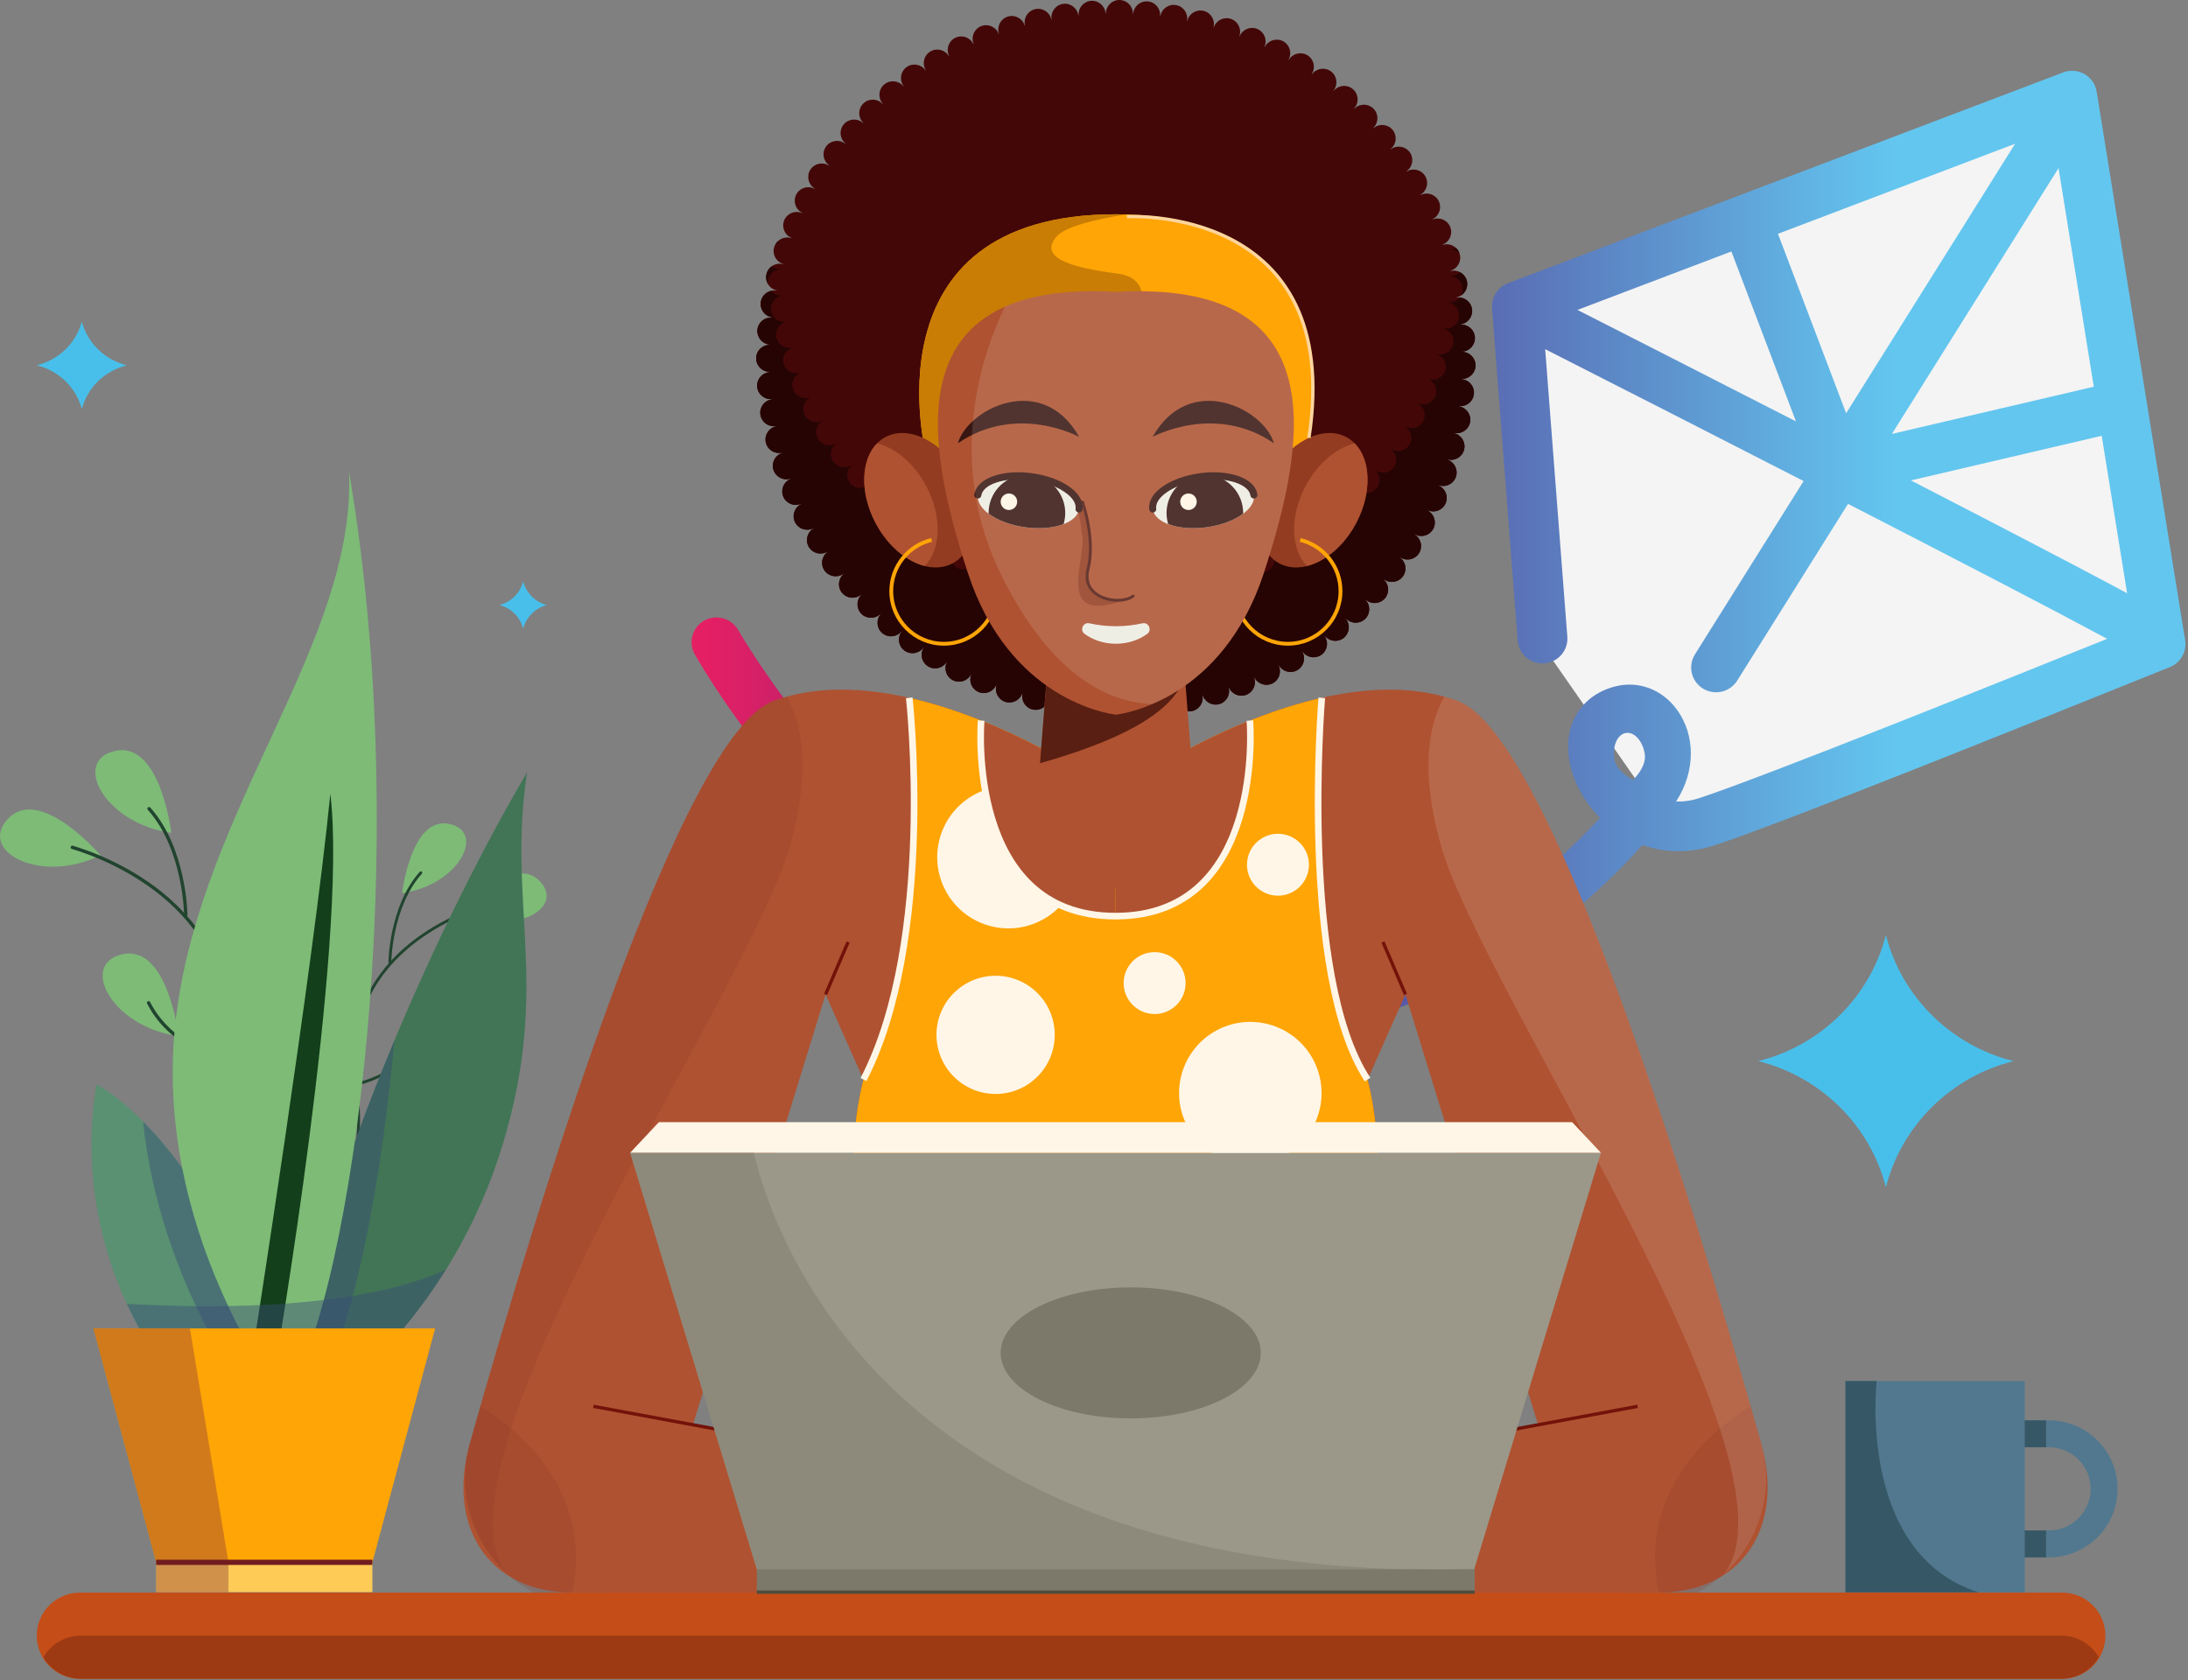 <svg width="660" height="507" viewBox="0 0 660 507" fill="none" xmlns="http://www.w3.org/2000/svg">
<rect x="0" y="0" width="660" height="507" fill="#808080" stroke="none"/>
<path d="M651.917 192.739L504.299 250.781L464.538 193.653L459.968 94.937L626.324 32.782L651.917 192.739Z" fill="#F4F4F4"/>
<path d="M624.429 169.865C612.097 163.387 595.997 155.036 576.414 144.947L633.967 131.48L641.632 178.991C637.073 176.54 631.314 173.483 624.429 169.865ZM620.949 50.723L631.583 116.671L570.678 130.925L620.949 50.723ZM556.877 124.684L536.312 70.54L607.846 43.369L556.877 124.684ZM475.828 93.506L522.269 75.87L541.743 127.143C515.486 113.7 490.736 101.089 475.828 93.506ZM492.579 235.323C492.579 235.323 487.506 232.821 486.929 228.904C486.348 224.986 487.942 221.511 490.486 221.138C493.031 220.766 495.563 223.64 496.14 227.558C496.717 231.475 492.579 235.323 492.579 235.323ZM659.134 193.157L632.448 27.652C632.093 25.43 630.745 23.486 628.789 22.358C626.825 21.233 624.46 21.047 622.352 21.85L454.885 85.45C451.776 86.633 449.82 89.705 450.073 93.01L457.792 193.25C458.111 197.373 461.735 200.472 465.861 200.138C469.999 199.82 473.093 196.229 472.777 192.109L466.095 105.352C490.479 117.745 517.991 131.779 544.05 145.145L511.274 197.431C509.076 200.938 510.148 205.549 513.67 207.737C517.188 209.921 521.821 208.858 524.019 205.352L557.45 152.026C590.904 169.221 620.455 184.557 635.619 192.745C605.917 204.708 531.886 234.47 512.63 240.784C510.058 241.63 507.708 241.905 505.585 241.824L505.776 241.525C511.461 232.569 511.465 221.774 505.78 214.028C501.314 207.943 494.161 205.305 487.128 207.12C480.208 208.912 475.283 213.695 473.619 220.246C471.476 228.675 475.084 239.167 482.627 246.754C474.554 255.59 464.326 264.693 455.59 270.473C419.397 294.417 382.923 302.228 347.177 293.683C271.864 275.686 223.155 190.954 222.672 190.1C220.634 186.501 216.052 185.225 212.439 187.249C208.824 189.274 207.539 193.832 209.573 197.431C211.669 201.147 261.873 288.637 343.592 308.213C354.206 310.754 364.851 312.022 375.508 312.022C405.023 312.022 434.639 302.294 463.905 282.931C474.277 276.074 486.228 265.314 495.411 254.95C502.277 257.39 509.828 257.455 517.333 254.992C537.991 248.22 615.904 216.825 645.236 205.006C650.317 202.962 653.57 201.647 654.268 201.376C657.626 200.173 659.711 196.737 659.134 193.157Z" fill="url(#paint0_linear_2996_29580)"/>
<path d="M241.63 152.122C239.624 153.14 238.822 155.591 239.84 157.599C240.859 159.604 243.309 160.406 245.316 159.389C245.336 159.379 245.355 159.366 245.375 159.354C245.391 159.382 245.406 159.41 245.422 159.437C245.402 159.449 245.381 159.458 245.362 159.47C243.442 160.643 242.837 163.15 244.01 165.07C245.183 166.989 247.69 167.594 249.61 166.421C249.631 166.408 249.65 166.392 249.672 166.379C249.689 166.405 249.706 166.433 249.724 166.459C249.702 166.473 249.681 166.484 249.66 166.499C247.838 167.82 247.432 170.368 248.753 172.188C250.074 174.011 252.62 174.416 254.442 173.095C254.463 173.079 254.481 173.063 254.502 173.047C254.522 173.071 254.54 173.097 254.561 173.121C254.541 173.138 254.52 173.15 254.501 173.168C252.789 174.629 252.584 177.199 254.045 178.911C255.505 180.623 258.075 180.827 259.787 179.367C259.808 179.349 259.828 179.328 259.849 179.31C259.87 179.333 259.893 179.356 259.914 179.38C259.893 179.399 259.872 179.416 259.852 179.437C258.26 181.027 258.26 183.607 259.851 185.197C261.441 186.789 264.021 186.789 265.611 185.199C265.632 185.178 265.649 185.155 265.67 185.134C265.692 185.155 265.717 185.178 265.739 185.199C265.72 185.22 265.699 185.239 265.679 185.262C264.219 186.973 264.42 189.544 266.13 191.005C267.841 192.467 270.413 192.264 271.875 190.554C271.893 190.533 271.907 190.512 271.923 190.49C271.948 190.51 271.972 190.529 271.998 190.549C271.982 190.57 271.964 190.589 271.948 190.611C270.625 192.431 271.029 194.979 272.85 196.301C274.671 197.624 277.218 197.218 278.539 195.399C278.554 195.38 278.563 195.36 278.578 195.341C278.604 195.359 278.632 195.375 278.658 195.393C278.645 195.412 278.63 195.43 278.617 195.451C277.442 197.371 278.046 199.878 279.965 201.053C281.885 202.227 284.392 201.624 285.567 199.704C285.578 199.685 285.588 199.664 285.599 199.644C285.627 199.66 285.655 199.675 285.682 199.69C285.671 199.709 285.659 199.728 285.648 199.748C284.629 201.754 285.427 204.205 287.433 205.226C289.439 206.245 291.891 205.447 292.911 203.441C292.921 203.423 292.928 203.404 292.937 203.384C292.966 203.397 292.994 203.41 293.023 203.423C293.015 203.443 293.005 203.461 292.997 203.478C292.139 205.559 293.129 207.939 295.209 208.799C297.289 209.658 299.67 208.668 300.528 206.588C300.535 206.57 300.54 206.552 300.546 206.536C300.575 206.547 300.604 206.558 300.634 206.57C300.627 206.588 300.621 206.604 300.614 206.622C299.923 208.762 301.098 211.06 303.238 211.751C305.378 212.442 307.674 211.267 308.367 209.127C308.372 209.109 308.375 209.093 308.382 209.075C308.413 209.083 308.442 209.091 308.473 209.099C308.468 209.117 308.461 209.134 308.457 209.151C307.936 211.34 309.287 213.538 311.476 214.058C313.665 214.579 315.863 213.228 316.383 211.039C316.388 211.018 316.39 210.996 316.395 210.975C316.426 210.982 316.456 210.987 316.487 210.993C316.484 211.014 316.478 211.035 316.474 211.056C316.127 213.28 317.649 215.363 319.871 215.71C322.094 216.058 324.177 214.537 324.524 212.314C324.528 212.288 324.529 212.264 324.533 212.238C324.563 212.241 324.596 212.244 324.627 212.247C324.623 212.273 324.619 212.298 324.617 212.324C324.447 214.568 326.126 216.525 328.37 216.695C330.614 216.866 332.571 215.186 332.742 212.942C332.743 212.913 332.742 212.885 332.743 212.856C332.774 212.858 332.807 212.858 332.837 212.859C332.837 212.888 332.833 212.916 332.833 212.945C332.839 215.196 334.668 217.013 336.919 217.007C338.019 217.004 339.013 216.562 339.744 215.853C340.514 216.52 341.533 216.901 342.632 216.84C344.878 216.715 346.598 214.792 346.473 212.546C346.471 212.518 346.466 212.492 346.465 212.467C346.496 212.463 346.528 212.462 346.559 212.458C346.562 212.486 346.562 212.512 346.565 212.538C346.867 214.768 348.918 216.33 351.148 216.028C353.377 215.727 354.94 213.674 354.638 211.446C354.635 211.423 354.629 211.4 354.625 211.378C354.656 211.373 354.687 211.368 354.718 211.361C354.723 211.384 354.724 211.407 354.729 211.43C355.206 213.628 357.374 215.026 359.573 214.548C361.772 214.071 363.169 211.903 362.692 209.705C362.687 209.685 362.68 209.667 362.677 209.65C362.708 209.641 362.739 209.635 362.768 209.627C362.773 209.645 362.776 209.664 362.781 209.682C363.428 211.837 365.7 213.057 367.855 212.41C370.01 211.762 371.23 209.491 370.583 207.336C370.578 207.319 370.57 207.303 370.565 207.285C370.594 207.276 370.623 207.264 370.654 207.254C370.661 207.271 370.666 207.289 370.67 207.306C371.487 209.403 373.848 210.441 375.944 209.625C378.041 208.809 379.079 206.448 378.263 204.351C378.255 204.334 378.247 204.316 378.239 204.298C378.268 204.285 378.295 204.272 378.325 204.259C378.333 204.277 378.339 204.296 378.347 204.314C379.326 206.341 381.761 207.19 383.788 206.211C385.813 205.233 386.664 202.797 385.685 200.77C385.675 200.751 385.664 200.733 385.653 200.712C385.68 200.697 385.708 200.683 385.735 200.668C385.747 200.687 385.755 200.707 385.766 200.726C386.902 202.669 389.396 203.323 391.339 202.188C393.281 201.054 393.936 198.559 392.801 196.616C392.789 196.595 392.775 196.577 392.762 196.558C392.788 196.541 392.815 196.525 392.841 196.507C392.854 196.527 392.864 196.548 392.878 196.567C394.164 198.414 396.702 198.87 398.55 197.587C400.398 196.303 400.852 193.763 399.569 191.917C399.554 191.896 399.536 191.878 399.522 191.857C399.548 191.837 399.572 191.818 399.596 191.798C399.613 191.818 399.626 191.841 399.642 191.86C401.068 193.6 403.635 193.854 405.375 192.428C407.114 191.002 407.369 188.435 405.943 186.695C405.925 186.672 405.904 186.654 405.886 186.632C405.91 186.611 405.933 186.59 405.956 186.568C405.975 186.59 405.991 186.612 406.012 186.633C407.572 188.256 410.15 188.308 411.773 186.749C413.396 185.189 413.448 182.611 411.888 180.988C411.869 180.967 411.846 180.949 411.825 180.93C411.848 180.907 411.869 180.884 411.891 180.861C411.913 180.881 411.93 180.902 411.953 180.922C413.634 182.416 416.209 182.265 417.704 180.582C419.198 178.901 419.048 176.326 417.365 174.832C417.345 174.814 417.324 174.799 417.305 174.783C417.324 174.759 417.345 174.736 417.365 174.71C417.386 174.726 417.404 174.744 417.423 174.759C419.218 176.117 421.772 175.761 423.13 173.968C424.487 172.174 424.133 169.62 422.338 168.261C422.317 168.245 422.296 168.234 422.275 168.219C422.293 168.193 422.311 168.167 422.329 168.141C422.35 168.156 422.369 168.172 422.39 168.185C424.286 169.397 426.806 168.842 428.016 166.947C429.228 165.052 428.673 162.532 426.778 161.321C426.758 161.308 426.737 161.298 426.716 161.285C426.733 161.258 426.749 161.232 426.763 161.204C426.784 161.216 426.802 161.23 426.823 161.24C428.808 162.3 431.276 161.548 432.336 159.562C433.394 157.578 432.644 155.109 430.658 154.05C430.64 154.04 430.62 154.034 430.603 154.024C430.616 153.996 430.63 153.967 430.645 153.94C430.663 153.948 430.681 153.959 430.698 153.967C432.761 154.866 435.161 153.923 436.06 151.861C436.959 149.798 436.016 147.398 433.953 146.498C433.937 146.491 433.921 146.487 433.905 146.48C433.916 146.451 433.928 146.422 433.937 146.392C433.953 146.399 433.97 146.407 433.986 146.412C436.113 147.145 438.432 146.016 439.166 143.889C439.899 141.761 438.77 139.442 436.642 138.709C436.624 138.702 436.605 138.699 436.587 138.693C436.597 138.664 436.605 138.633 436.613 138.602C436.633 138.607 436.649 138.615 436.668 138.62C438.846 139.184 441.069 137.875 441.634 135.697C442.198 133.52 440.889 131.297 438.711 130.732C438.69 130.727 438.669 130.724 438.648 130.719C438.654 130.688 438.661 130.657 438.667 130.626C438.688 130.631 438.71 130.638 438.731 130.641C440.947 131.032 443.06 129.552 443.449 127.336C443.84 125.119 442.361 123.008 440.144 122.617C440.12 122.612 440.095 122.612 440.069 122.607C440.074 122.576 440.078 122.545 440.082 122.513C440.107 122.516 440.131 122.521 440.157 122.524C442.396 122.739 444.386 121.098 444.602 118.859C444.816 116.619 443.175 114.63 440.936 114.414C440.908 114.411 440.881 114.413 440.853 114.411C440.855 114.378 440.858 114.348 440.86 114.317C440.887 114.318 440.915 114.322 440.942 114.322C443.191 114.359 445.046 112.566 445.083 110.317C445.121 108.068 443.328 106.213 441.079 106.176C441.049 106.176 441.022 106.179 440.993 106.179C440.993 106.148 440.993 106.116 440.991 106.085C441.019 106.083 441.048 106.087 441.075 106.085C443.321 105.945 445.028 104.011 444.889 101.765C444.749 99.519 442.815 97.812 440.571 97.952C440.545 97.954 440.521 97.959 440.495 97.96C440.491 97.929 440.49 97.897 440.486 97.866C440.512 97.863 440.537 97.863 440.561 97.859C442.789 97.543 444.339 95.481 444.022 93.254C443.706 91.026 441.643 89.477 439.417 89.793C439.396 89.796 439.377 89.801 439.355 89.805C439.349 89.774 439.346 89.743 439.339 89.712C439.36 89.707 439.38 89.706 439.401 89.702C441.596 89.212 442.979 87.033 442.487 84.837C441.997 82.642 439.819 81.259 437.622 81.751C437.603 81.756 437.585 81.763 437.567 81.766C437.559 81.735 437.551 81.706 437.543 81.675C437.562 81.67 437.58 81.667 437.6 81.66C439.75 80.998 440.957 78.718 440.293 76.568C439.631 74.418 437.351 73.213 435.201 73.875C435.182 73.881 435.166 73.888 435.146 73.894C435.135 73.865 435.125 73.836 435.114 73.805C435.132 73.798 435.151 73.793 435.169 73.785C437.261 72.956 438.283 70.589 437.454 68.497C436.624 66.405 434.255 65.383 432.165 66.212C432.146 66.22 432.13 66.23 432.11 66.237C432.097 66.207 432.084 66.18 432.073 66.151C432.091 66.142 432.11 66.136 432.128 66.126C434.148 65.135 434.981 62.693 433.989 60.674C432.998 58.654 430.557 57.821 428.537 58.813C428.517 58.823 428.5 58.834 428.482 58.844C428.467 58.816 428.453 58.788 428.438 58.761C428.456 58.751 428.475 58.743 428.493 58.732C430.429 57.584 431.067 55.086 429.919 53.15C428.772 51.214 426.273 50.576 424.337 51.723C424.318 51.735 424.3 51.749 424.279 51.762C424.263 51.736 424.243 51.71 424.227 51.683C424.247 51.67 424.268 51.658 424.287 51.645C426.126 50.349 426.565 47.808 425.269 45.969C423.972 44.131 421.431 43.691 419.591 44.987C419.568 45.004 419.549 45.022 419.528 45.038C419.508 45.014 419.489 44.987 419.469 44.963C419.49 44.947 419.513 44.932 419.534 44.914C421.266 43.477 421.503 40.908 420.065 39.178C418.627 37.447 416.059 37.21 414.329 38.648C414.306 38.666 414.288 38.687 414.265 38.706C414.244 38.682 414.223 38.659 414.202 38.635C414.223 38.615 414.246 38.599 414.265 38.578C415.878 37.009 415.912 34.429 414.343 32.817C412.774 31.206 410.196 31.17 408.583 32.739C408.563 32.759 408.547 32.78 408.528 32.8C408.505 32.779 408.482 32.756 408.459 32.733C408.477 32.714 408.497 32.696 408.515 32.676C409.998 30.985 409.829 28.41 408.138 26.927C406.447 25.444 403.872 25.613 402.389 27.303C402.371 27.325 402.357 27.346 402.339 27.367C402.314 27.347 402.29 27.328 402.264 27.308C402.28 27.287 402.3 27.268 402.316 27.245C403.661 25.442 403.291 22.89 401.488 21.545C399.686 20.199 397.133 20.569 395.786 22.372C395.77 22.393 395.759 22.416 395.742 22.437C395.717 22.419 395.691 22.401 395.665 22.384C395.679 22.362 395.695 22.343 395.708 22.32C396.908 20.417 396.336 17.902 394.433 16.703C392.53 15.503 390.014 16.075 388.815 17.978C388.802 17.997 388.794 18.017 388.783 18.036C388.755 18.02 388.729 18.004 388.702 17.988C388.713 17.968 388.724 17.95 388.736 17.931C389.781 15.938 389.015 13.477 387.022 12.43C385.03 11.385 382.568 12.151 381.521 14.143C381.512 14.16 381.507 14.178 381.497 14.195C381.468 14.182 381.44 14.169 381.411 14.155C381.419 14.137 381.429 14.121 381.437 14.103C382.323 12.034 381.364 9.641 379.295 8.755C377.226 7.869 374.833 8.828 373.947 10.897C373.938 10.914 373.934 10.932 373.927 10.95C373.898 10.939 373.869 10.927 373.839 10.918C373.846 10.9 373.854 10.882 373.861 10.864C374.581 8.732 373.435 6.421 371.305 5.701C369.173 4.98 366.862 6.126 366.141 8.256C366.135 8.276 366.132 8.295 366.125 8.315C366.096 8.305 366.065 8.297 366.034 8.289C366.039 8.269 366.047 8.252 366.052 8.232C366.602 6.05 365.278 3.836 363.097 3.286C360.915 2.736 358.701 4.06 358.151 6.241C358.146 6.262 358.143 6.283 358.138 6.304C358.108 6.298 358.077 6.291 358.046 6.285C358.049 6.264 358.056 6.243 358.061 6.222C358.437 4.003 356.942 1.9 354.724 1.524C352.506 1.147 350.403 2.642 350.027 4.86C350.023 4.885 350.022 4.907 350.018 4.932C349.988 4.928 349.957 4.922 349.924 4.919C349.928 4.894 349.932 4.872 349.934 4.847C350.134 2.606 348.48 0.627 346.239 0.427C343.998 0.227 342.02 1.881 341.819 4.122C341.817 4.148 341.817 4.174 341.816 4.2C341.783 4.198 341.752 4.195 341.722 4.193C341.722 4.167 341.727 4.141 341.727 4.115C341.749 1.866 339.945 0.023 337.694 0C335.445 -0.023 333.602 1.782 333.579 4.033C333.579 4.059 333.582 4.085 333.582 4.112C333.55 4.112 333.519 4.115 333.488 4.115C333.487 4.088 333.488 4.062 333.487 4.036C333.332 1.792 331.387 0.096 329.143 0.252C326.898 0.406 325.203 2.351 325.358 4.596C325.36 4.62 325.365 4.644 325.367 4.669C325.336 4.672 325.305 4.677 325.272 4.68C325.269 4.656 325.269 4.631 325.264 4.605C324.933 2.379 322.861 0.844 320.636 1.175C318.41 1.506 316.875 3.578 317.206 5.803C317.209 5.826 317.216 5.847 317.219 5.868C317.188 5.874 317.157 5.881 317.127 5.886C317.122 5.863 317.12 5.842 317.115 5.819C316.611 3.627 314.423 2.259 312.231 2.764C310.039 3.268 308.671 5.456 309.175 7.648C309.18 7.667 309.187 7.687 309.192 7.706C309.161 7.714 309.132 7.723 309.101 7.731C309.094 7.711 309.091 7.692 309.086 7.671C308.41 5.525 306.122 4.333 303.976 5.009C301.831 5.686 300.638 7.974 301.315 10.119C301.322 10.139 301.33 10.155 301.336 10.175C301.307 10.186 301.278 10.195 301.247 10.205C301.241 10.187 301.236 10.168 301.228 10.15C300.384 8.065 298.01 7.057 295.925 7.899C293.839 8.743 292.832 11.117 293.674 13.204C293.682 13.222 293.69 13.238 293.698 13.256C293.669 13.269 293.641 13.282 293.612 13.293C293.604 13.277 293.598 13.259 293.59 13.241C292.585 11.228 290.138 10.411 288.124 11.416C286.111 12.42 285.294 14.867 286.299 16.881C286.309 16.901 286.32 16.917 286.33 16.936C286.302 16.951 286.274 16.967 286.247 16.982C286.236 16.964 286.227 16.944 286.218 16.926C285.057 14.999 282.554 14.377 280.626 15.537C278.698 16.698 278.077 19.201 279.237 21.129C279.25 21.15 279.264 21.17 279.279 21.191C279.253 21.209 279.227 21.225 279.2 21.243C279.185 21.222 279.174 21.201 279.159 21.18C277.85 19.349 275.305 18.927 273.476 20.235C271.646 21.543 271.224 24.089 272.532 25.918C272.548 25.941 272.566 25.96 272.582 25.981C272.558 26 272.532 26.02 272.508 26.038C272.491 26.017 272.477 25.994 272.459 25.973C271.01 24.251 268.44 24.031 266.72 25.48C264.998 26.929 264.777 29.499 266.226 31.219C266.244 31.24 266.264 31.258 266.281 31.277C266.259 31.299 266.234 31.32 266.21 31.341C266.192 31.321 266.176 31.3 266.156 31.281C264.576 29.679 261.997 29.661 260.396 31.24C258.794 32.821 258.776 35.399 260.355 37.001C260.375 37.022 260.398 37.038 260.417 37.057C260.396 37.08 260.375 37.105 260.352 37.127C260.331 37.108 260.313 37.087 260.29 37.069C258.59 35.597 256.016 35.782 254.544 37.483C253.073 39.183 253.258 41.757 254.958 43.229C254.979 43.246 255.002 43.263 255.023 43.281C255.004 43.305 254.984 43.329 254.965 43.355C254.942 43.337 254.923 43.319 254.9 43.303C253.089 41.969 250.538 42.357 249.204 44.168C247.87 45.981 248.258 48.53 250.069 49.864C250.089 49.878 250.111 49.891 250.131 49.904C250.113 49.93 250.095 49.956 250.077 49.982C250.056 49.969 250.038 49.953 250.017 49.94C248.106 48.754 245.594 49.341 244.408 51.251C243.221 53.163 243.809 55.675 245.719 56.861C245.737 56.872 245.756 56.88 245.774 56.892C245.758 56.919 245.743 56.947 245.728 56.974C245.709 56.965 245.693 56.952 245.673 56.942C243.674 55.91 241.217 56.692 240.184 58.691C239.152 60.69 239.934 63.147 241.933 64.181C241.951 64.19 241.97 64.197 241.99 64.207C241.977 64.236 241.964 64.263 241.951 64.293C241.931 64.284 241.915 64.273 241.896 64.265C239.822 63.394 237.433 64.367 236.562 66.441C235.691 68.515 236.664 70.903 238.738 71.775C238.756 71.783 238.775 71.788 238.793 71.794C238.782 71.823 238.77 71.853 238.761 71.882C238.741 71.875 238.725 71.867 238.705 71.861C236.57 71.155 234.266 72.315 233.56 74.451C232.854 76.588 234.014 78.89 236.15 79.596C236.168 79.603 236.187 79.606 236.207 79.611C236.198 79.642 236.189 79.671 236.181 79.702C236.161 79.697 236.145 79.69 236.125 79.685C233.94 79.15 231.734 80.487 231.199 82.673C230.663 84.859 232.001 87.064 234.186 87.599C234.206 87.604 234.225 87.606 234.245 87.611C234.238 87.641 234.232 87.672 234.225 87.703C234.206 87.7 234.186 87.693 234.167 87.69C231.945 87.328 229.854 88.836 229.492 91.057C229.13 93.277 230.637 95.37 232.859 95.732C232.883 95.735 232.906 95.737 232.93 95.74C232.927 95.771 232.924 95.804 232.921 95.834C232.896 95.833 232.874 95.826 232.849 95.825C230.607 95.64 228.638 97.306 228.453 99.549C228.268 101.791 229.935 103.76 232.177 103.945C232.205 103.946 232.233 103.946 232.26 103.948C232.259 103.98 232.259 104.011 232.257 104.042C232.229 104.04 232.202 104.037 232.174 104.037C229.923 104.029 228.093 105.846 228.085 108.095C228.077 110.346 229.894 112.176 232.143 112.185C232.173 112.185 232.2 112.181 232.228 112.181C232.229 112.212 232.231 112.245 232.231 112.275C232.202 112.277 232.174 112.275 232.145 112.277C229.901 112.446 228.22 114.401 228.388 116.645C228.557 118.89 230.514 120.571 232.757 120.402C232.783 120.4 232.807 120.394 232.835 120.392C232.838 120.423 232.843 120.455 232.846 120.486C232.82 120.489 232.794 120.491 232.768 120.494C230.545 120.84 229.023 122.922 229.369 125.145C229.714 127.368 231.796 128.89 234.019 128.544C234.042 128.541 234.063 128.535 234.086 128.53C234.092 128.561 234.097 128.592 234.104 128.622C234.081 128.627 234.06 128.629 234.037 128.635C231.848 129.155 230.495 131.35 231.014 133.539C231.533 135.728 233.729 137.081 235.918 136.562C235.937 136.557 235.955 136.551 235.976 136.546C235.984 136.577 235.992 136.606 236 136.637C235.981 136.643 235.961 136.647 235.942 136.651C233.8 137.341 232.624 139.637 233.315 141.779C234.005 143.921 236.301 145.098 238.443 144.406C238.46 144.401 238.477 144.393 238.493 144.387C238.504 144.416 238.514 144.445 238.524 144.476C238.507 144.482 238.49 144.487 238.473 144.494C236.393 145.351 235.402 147.731 236.258 149.811C237.115 151.892 239.496 152.883 241.576 152.026C241.594 152.018 241.61 152.01 241.628 152.002C241.641 152.031 241.656 152.059 241.668 152.088C241.664 152.107 241.646 152.112 241.63 152.122Z" fill="#440707"/>
<path d="M440.449 82.141C439.722 82.85 438.724 83.28 437.629 83.26C437.601 83.26 437.575 83.255 437.549 83.255C437.548 83.286 437.546 83.317 437.544 83.348C437.572 83.35 437.598 83.35 437.626 83.351C439.795 83.559 441.387 85.487 441.179 87.658C441.127 88.195 440.97 88.696 440.73 89.144C442.122 88.245 442.88 86.548 442.499 84.836C442.226 83.635 441.452 82.681 440.449 82.141Z" fill="#260404"/>
<path d="M440.197 76.284C439.985 75.738 439.668 75.261 439.274 74.87C438.815 75.099 438.304 75.242 437.759 75.276C437.731 75.277 437.703 75.276 437.676 75.277C437.676 75.308 437.676 75.339 437.677 75.37C437.705 75.37 437.733 75.367 437.76 75.367C438.693 75.381 439.532 75.732 440.197 76.284Z" fill="#260404"/>
<path d="M234.032 73.533C234.441 73.392 234.872 73.301 235.328 73.302C235.356 73.302 235.382 73.306 235.409 73.307C235.411 73.276 235.411 73.246 235.413 73.215C235.385 73.213 235.359 73.215 235.333 73.212C235.012 73.186 234.708 73.111 234.416 73.014C234.272 73.173 234.15 73.351 234.032 73.533Z" fill="#260404"/>
<path d="M231.663 85.521C231.499 83.347 233.128 81.452 235.303 81.288C235.33 81.286 235.358 81.288 235.386 81.286C235.384 81.255 235.382 81.224 235.382 81.194C235.355 81.194 235.327 81.197 235.3 81.197C234.365 81.194 233.52 80.853 232.846 80.308C232.059 80.855 231.459 81.676 231.212 82.68C230.939 83.79 231.154 84.905 231.713 85.804C231.699 85.71 231.671 85.619 231.663 85.521Z" fill="#260404"/>
<path d="M440.946 114.414C440.918 114.411 440.891 114.413 440.863 114.411C440.865 114.379 440.866 114.348 440.87 114.317C440.897 114.319 440.925 114.322 440.952 114.322C443.201 114.359 445.056 112.566 445.093 110.317C445.131 108.068 443.338 106.213 441.089 106.176C441.059 106.176 441.032 106.179 441.003 106.179C441.003 106.148 441.003 106.116 441.001 106.085C441.029 106.083 441.058 106.087 441.085 106.085C443.331 105.946 445.038 104.011 444.899 101.766C444.759 99.52 442.825 97.813 440.581 97.952C440.555 97.954 440.53 97.959 440.504 97.96C440.501 97.93 440.5 97.897 440.496 97.866C440.522 97.863 440.547 97.863 440.571 97.86C442.799 97.543 444.349 95.481 444.032 93.254C443.758 91.327 442.176 89.913 440.311 89.771C439.506 90.76 438.238 91.345 436.871 91.213C436.847 91.212 436.824 91.205 436.8 91.203C436.797 91.234 436.792 91.263 436.787 91.294C436.811 91.298 436.836 91.299 436.858 91.302C439.005 91.68 440.44 93.728 440.061 95.875C439.683 98.022 437.635 99.456 435.489 99.078C435.468 99.075 435.448 99.069 435.427 99.064C435.421 99.093 435.414 99.124 435.408 99.153C435.429 99.158 435.448 99.161 435.469 99.166C437.58 99.713 438.848 101.866 438.301 103.977C437.754 106.088 435.601 107.356 433.49 106.809C433.472 106.804 433.454 106.797 433.436 106.793C433.426 106.822 433.418 106.851 433.41 106.88C433.428 106.887 433.446 106.89 433.464 106.896C435.524 107.607 436.62 109.855 435.907 111.915C435.197 113.976 432.949 115.072 430.888 114.359C430.872 114.354 430.858 114.346 430.841 114.34C430.83 114.369 430.82 114.396 430.809 114.426C430.825 114.432 430.84 114.437 430.856 114.444C432.855 115.315 433.769 117.642 432.897 119.639C432.026 121.639 429.699 122.552 427.701 121.681C427.684 121.673 427.667 121.663 427.65 121.655C427.637 121.682 427.622 121.71 427.609 121.736C427.627 121.746 427.645 121.752 427.662 121.762C429.587 122.787 430.314 125.179 429.288 127.102C428.263 129.027 425.871 129.754 423.948 128.728C423.927 128.717 423.909 128.704 423.89 128.692C423.874 128.718 423.859 128.744 423.843 128.772C423.862 128.783 423.883 128.793 423.903 128.806C425.74 129.981 426.277 132.421 425.102 134.258C423.927 136.095 421.487 136.632 419.65 135.457C419.629 135.444 419.611 135.428 419.59 135.413C419.572 135.438 419.556 135.464 419.538 135.49C419.557 135.504 419.578 135.516 419.599 135.53C421.339 136.846 421.681 139.321 420.365 141.06C419.049 142.8 416.575 143.142 414.835 141.826C414.816 141.812 414.798 141.794 414.778 141.779C414.759 141.804 414.739 141.826 414.72 141.849C414.739 141.865 414.76 141.88 414.778 141.896C416.408 143.345 416.555 145.839 415.106 147.47C413.659 149.099 411.163 149.247 409.534 147.798C409.513 147.78 409.495 147.759 409.475 147.739C409.454 147.762 409.433 147.783 409.412 147.806C409.432 147.825 409.453 147.843 409.472 147.863C410.983 149.435 410.933 151.934 409.36 153.445C407.788 154.955 405.289 154.905 403.778 153.333C403.759 153.313 403.742 153.291 403.723 153.271C403.7 153.291 403.678 153.312 403.655 153.333C403.673 153.354 403.692 153.373 403.71 153.394C405.093 155.08 404.846 157.568 403.158 158.951C401.472 160.333 398.985 160.086 397.602 158.399C397.586 158.379 397.573 158.358 397.558 158.339C397.534 158.357 397.51 158.376 397.485 158.394C397.5 158.413 397.516 158.431 397.531 158.452C398.775 160.242 398.334 162.702 396.544 163.947C394.754 165.191 392.294 164.75 391.05 162.96C391.037 162.941 391.027 162.921 391.014 162.903C390.988 162.92 390.962 162.936 390.936 162.952C390.948 162.972 390.962 162.989 390.974 163.009C392.074 164.891 391.439 167.309 389.557 168.409C387.675 169.509 385.257 168.875 384.157 166.993C384.145 166.973 384.137 166.955 384.127 166.936C384.1 166.95 384.074 166.965 384.046 166.98C384.056 166.999 384.067 167.017 384.077 167.036C385.025 169 384.202 171.359 382.239 172.308C380.275 173.256 377.916 172.433 376.967 170.47C376.958 170.452 376.952 170.434 376.944 170.416C376.916 170.429 376.889 170.441 376.861 170.454C376.868 170.472 376.877 170.488 376.884 170.506C377.674 172.537 376.668 174.825 374.636 175.616C372.605 176.406 370.317 175.4 369.527 173.368C369.52 173.352 369.517 173.334 369.51 173.318C369.481 173.328 369.454 173.339 369.424 173.349C369.429 173.365 369.437 173.381 369.442 173.397C370.07 175.486 368.887 177.686 366.799 178.314C364.71 178.942 362.51 177.759 361.88 175.671C361.876 175.653 361.872 175.635 361.867 175.617C361.838 175.625 361.809 175.632 361.778 175.638C361.783 175.656 361.79 175.674 361.793 175.692C362.254 177.822 360.902 179.924 358.77 180.386C356.639 180.847 354.538 179.495 354.075 177.363C354.07 177.34 354.069 177.319 354.064 177.298C354.035 177.303 354.004 177.308 353.973 177.313C353.976 177.336 353.983 177.357 353.986 177.379C354.278 179.541 352.764 181.529 350.603 181.821C348.441 182.113 346.454 180.599 346.162 178.437C346.158 178.411 346.158 178.385 346.155 178.359C346.124 178.363 346.093 178.364 346.064 178.368C346.066 178.394 346.071 178.42 346.072 178.446C346.194 180.623 344.527 182.486 342.35 182.606C341.285 182.664 340.299 182.296 339.551 181.65C338.843 182.338 337.878 182.765 336.813 182.768C334.632 182.775 332.86 181.013 332.854 178.832C332.854 178.804 332.857 178.777 332.857 178.749C332.826 178.747 332.795 178.747 332.766 178.746C332.765 178.773 332.766 178.801 332.765 178.828C332.599 181.003 330.702 182.63 328.529 182.465C326.355 182.299 324.727 180.402 324.893 178.23C324.895 178.204 324.899 178.181 324.903 178.155C324.872 178.152 324.841 178.149 324.812 178.145C324.809 178.17 324.809 178.194 324.804 178.22C324.468 180.373 322.449 181.848 320.294 181.511C318.141 181.175 316.666 179.156 317.003 177.001C317.007 176.98 317.013 176.961 317.016 176.94C316.987 176.933 316.956 176.928 316.927 176.923C316.922 176.945 316.921 176.964 316.916 176.985C316.411 179.106 314.282 180.415 312.161 179.911C310.041 179.406 308.729 177.277 309.236 175.156C309.241 175.138 309.247 175.122 309.25 175.106C309.221 175.098 309.192 175.091 309.163 175.083C309.158 175.1 309.155 175.117 309.15 175.134C308.479 177.209 306.253 178.347 304.179 177.676C302.106 177.006 300.966 174.78 301.637 172.706C301.641 172.69 301.65 172.674 301.656 172.656C301.627 172.646 301.599 172.635 301.57 172.623C301.564 172.64 301.559 172.657 301.552 172.674C300.72 174.689 298.412 175.648 296.397 174.817C294.382 173.985 293.423 171.677 294.253 169.662C294.262 169.644 294.271 169.626 294.279 169.608C294.252 169.595 294.224 169.582 294.197 169.569C294.189 169.587 294.182 169.607 294.172 169.625C293.184 171.569 290.808 172.343 288.864 171.354C286.92 170.366 286.146 167.991 287.135 166.047C287.144 166.027 287.157 166.009 287.167 165.99C287.141 165.975 287.114 165.961 287.088 165.946C287.076 165.965 287.068 165.985 287.057 166.003C285.919 167.862 283.489 168.448 281.629 167.309C279.769 166.172 279.185 163.741 280.323 161.881C280.336 161.862 280.349 161.844 280.362 161.824C280.336 161.808 280.31 161.792 280.285 161.774C280.272 161.794 280.261 161.813 280.248 161.831C278.966 163.595 276.498 163.987 274.734 162.705C272.97 161.424 272.578 158.955 273.86 157.192C273.874 157.17 273.892 157.153 273.908 157.132C273.884 157.112 273.861 157.093 273.837 157.075C273.821 157.094 273.806 157.117 273.79 157.136C272.373 158.795 269.882 158.989 268.224 157.575C266.566 156.158 266.371 153.667 267.786 152.009C267.804 151.988 267.825 151.968 267.844 151.947C267.821 151.926 267.799 151.905 267.776 151.885C267.757 151.906 267.74 151.928 267.719 151.947C266.178 153.489 263.677 153.487 262.136 151.945C260.594 150.404 260.596 147.903 262.137 146.363C262.157 146.344 262.178 146.328 262.197 146.308C262.176 146.285 262.155 146.264 262.134 146.242C262.115 146.26 262.097 146.279 262.076 146.297C260.417 147.712 257.925 147.514 256.51 145.855C255.095 144.197 255.293 141.705 256.951 140.29C256.971 140.273 256.99 140.26 257.01 140.244C256.99 140.22 256.972 140.196 256.954 140.171C256.935 140.186 256.917 140.204 256.896 140.218C255.13 141.499 252.662 141.104 251.382 139.339C250.102 137.573 250.496 135.105 252.262 133.825C252.281 133.81 252.302 133.799 252.322 133.786C252.305 133.76 252.288 133.736 252.271 133.71C252.25 133.723 252.232 133.739 252.211 133.75C250.35 134.886 247.921 134.3 246.785 132.439C245.647 130.58 246.235 128.149 248.096 127.013C248.116 127.001 248.135 126.993 248.153 126.982C248.138 126.956 248.124 126.928 248.107 126.903C248.088 126.912 248.07 126.925 248.051 126.935C246.107 127.922 243.731 127.146 242.745 125.2C241.758 123.256 242.534 120.881 244.479 119.894C244.495 119.886 244.513 119.88 244.529 119.871C244.516 119.844 244.503 119.816 244.491 119.789C244.474 119.797 244.458 119.805 244.44 119.813C242.425 120.644 240.117 119.682 239.287 117.666C238.456 115.651 239.418 113.343 241.433 112.513C241.45 112.506 241.466 112.501 241.482 112.495C241.471 112.465 241.463 112.438 241.451 112.409C241.435 112.414 241.419 112.422 241.403 112.428C239.327 113.097 237.102 111.958 236.434 109.882C235.765 107.807 236.904 105.582 238.98 104.914C238.998 104.907 239.017 104.904 239.037 104.899C239.029 104.87 239.02 104.84 239.012 104.811C238.993 104.816 238.975 104.823 238.956 104.827C236.835 105.331 234.707 104.019 234.203 101.899C233.7 99.778 235.011 97.65 237.132 97.146C237.153 97.141 237.175 97.138 237.197 97.134C237.19 97.105 237.185 97.074 237.179 97.045C237.156 97.048 237.136 97.055 237.114 97.058C234.959 97.392 232.942 95.917 232.608 93.762C232.273 91.608 233.748 89.591 235.903 89.256C235.929 89.251 235.954 89.251 235.978 89.248C235.975 89.217 235.971 89.188 235.967 89.157C235.941 89.159 235.916 89.165 235.892 89.167C234.576 89.266 233.369 88.701 232.578 87.762C231.027 88.132 229.773 89.399 229.5 91.07C229.138 93.29 230.646 95.383 232.867 95.745C232.892 95.749 232.914 95.75 232.939 95.753C232.935 95.784 232.932 95.817 232.929 95.848C232.905 95.846 232.882 95.84 232.857 95.838C230.615 95.653 228.647 97.319 228.462 99.562C228.277 101.804 229.943 103.773 232.186 103.958C232.213 103.959 232.241 103.959 232.268 103.961C232.267 103.992 232.267 104.024 232.265 104.055C232.238 104.055 232.21 104.05 232.182 104.05C229.932 104.042 228.101 105.86 228.093 108.109C228.085 110.359 229.903 112.19 232.152 112.198C232.181 112.198 232.208 112.195 232.236 112.195C232.238 112.225 232.239 112.258 232.239 112.289C232.21 112.29 232.182 112.289 232.153 112.29C229.909 112.459 228.228 114.414 228.397 116.658C228.565 118.903 230.522 120.584 232.765 120.415C232.791 120.413 232.815 120.407 232.843 120.405C232.846 120.436 232.851 120.469 232.854 120.499C232.828 120.503 232.802 120.504 232.776 120.508C230.553 120.853 229.031 122.935 229.377 125.158C229.722 127.381 231.804 128.903 234.027 128.558C234.05 128.554 234.071 128.548 234.094 128.543C234.1 128.574 234.105 128.605 234.112 128.636C234.089 128.64 234.068 128.642 234.045 128.649C231.856 129.168 230.503 131.363 231.022 133.552C231.541 135.741 233.737 137.095 235.926 136.575C235.945 136.57 235.963 136.564 235.984 136.559C235.993 136.59 236.001 136.619 236.009 136.65C235.989 136.656 235.97 136.66 235.95 136.665C233.808 137.354 232.632 139.65 233.323 141.792C234.013 143.934 236.309 145.111 238.451 144.419C238.469 144.415 238.485 144.406 238.501 144.4C238.513 144.429 238.522 144.458 238.532 144.489C238.516 144.496 238.498 144.501 238.482 144.507C236.401 145.364 235.41 147.744 236.267 149.825C237.124 151.905 239.504 152.896 241.586 152.04C241.604 152.031 241.62 152.023 241.638 152.015C241.651 152.044 241.665 152.072 241.678 152.1C241.661 152.108 241.643 152.114 241.625 152.122C239.619 153.14 238.818 155.592 239.835 157.599C240.854 159.605 243.304 160.406 245.312 159.389C245.331 159.379 245.351 159.366 245.37 159.355C245.385 159.382 245.401 159.41 245.415 159.437C245.396 159.449 245.375 159.458 245.355 159.47C243.436 160.643 242.831 163.15 244.004 165.07C245.177 166.989 247.684 167.595 249.604 166.421C249.625 166.408 249.644 166.392 249.665 166.379C249.683 166.405 249.699 166.433 249.717 166.459C249.696 166.473 249.675 166.485 249.654 166.499C247.832 167.82 247.426 170.366 248.747 172.188C250.068 174.009 252.614 174.416 254.436 173.095C254.457 173.079 254.475 173.063 254.496 173.047C254.515 173.071 254.533 173.097 254.554 173.121C254.535 173.138 254.514 173.151 254.494 173.169C252.782 174.629 252.578 177.199 254.038 178.911C255.499 180.623 258.069 180.828 259.781 179.367C259.802 179.349 259.822 179.328 259.843 179.31C259.864 179.333 259.887 179.356 259.908 179.38C259.887 179.4 259.865 179.416 259.846 179.437C258.254 181.027 258.254 183.607 259.844 185.197C261.435 186.789 264.015 186.789 265.605 185.199C265.626 185.178 265.642 185.155 265.663 185.134C265.686 185.155 265.71 185.176 265.733 185.199C265.714 185.22 265.693 185.24 265.673 185.262C264.213 186.973 264.414 189.545 266.124 191.005C267.834 192.467 270.406 192.264 271.868 190.554C271.886 190.533 271.901 190.512 271.917 190.491C271.941 190.51 271.966 190.53 271.992 190.549C271.976 190.57 271.958 190.59 271.941 190.611C270.619 192.431 271.025 194.979 272.845 196.302C274.666 197.624 277.214 197.218 278.534 195.399C278.549 195.38 278.559 195.36 278.573 195.341C278.599 195.359 278.627 195.375 278.653 195.393C278.64 195.412 278.625 195.43 278.612 195.451C277.438 197.371 278.041 199.878 279.961 201.053C281.88 202.228 284.387 201.624 285.562 199.704C285.574 199.685 285.583 199.664 285.595 199.644C285.622 199.66 285.65 199.675 285.678 199.69C285.666 199.709 285.655 199.729 285.643 199.748C284.624 201.754 285.423 204.206 287.428 205.226C289.434 206.245 291.886 205.447 292.907 203.441C292.916 203.423 292.923 203.404 292.933 203.385C292.962 203.398 292.989 203.411 293.019 203.423C293.01 203.443 293.001 203.461 292.993 203.479C292.134 205.559 293.124 207.939 295.204 208.799C297.285 209.658 299.665 208.668 300.523 206.588C300.53 206.57 300.535 206.552 300.541 206.536C300.571 206.547 300.6 206.559 300.629 206.568C300.622 206.586 300.616 206.602 300.609 206.62C299.918 208.761 301.093 211.057 303.233 211.749C305.374 212.441 307.67 211.266 308.363 209.126C308.368 209.108 308.371 209.092 308.377 209.074C308.408 209.082 308.437 209.09 308.468 209.098C308.463 209.116 308.457 209.132 308.452 209.15C307.931 211.339 309.283 213.536 311.472 214.057C313.661 214.578 315.858 213.226 316.379 211.037C316.384 211.016 316.385 210.995 316.39 210.974C316.421 210.98 316.452 210.985 316.483 210.992C316.479 211.013 316.473 211.034 316.47 211.055C316.122 213.278 317.643 215.362 319.866 215.709C322.089 216.056 324.172 214.536 324.52 212.313C324.523 212.287 324.525 212.262 324.528 212.236C324.559 212.24 324.591 212.243 324.622 212.246C324.619 212.272 324.614 212.296 324.612 212.322C324.442 214.566 326.121 216.523 328.365 216.694C330.61 216.864 332.567 215.185 332.737 212.941C332.739 212.911 332.737 212.884 332.739 212.855C332.769 212.856 332.802 212.856 332.833 212.858C332.833 212.887 332.828 212.915 332.828 212.944C332.834 215.194 334.663 217.012 336.914 217.005C338.014 217.002 339.009 216.562 339.739 215.852C340.51 216.519 341.529 216.9 342.627 216.838C344.873 216.713 346.593 214.79 346.468 212.545C346.467 212.517 346.462 212.491 346.46 212.465C346.491 212.462 346.523 212.46 346.554 212.457C346.557 212.483 346.557 212.511 346.561 212.536C346.863 214.766 348.914 216.329 351.143 216.027C353.373 215.725 354.935 213.672 354.634 211.444C354.63 211.422 354.624 211.399 354.621 211.376C354.651 211.371 354.682 211.367 354.713 211.36C354.718 211.383 354.72 211.405 354.724 211.428C355.201 213.627 357.369 215.024 359.568 214.547C361.767 214.07 363.164 211.902 362.687 209.703C362.682 209.684 362.676 209.666 362.672 209.648C362.703 209.64 362.734 209.634 362.763 209.625C362.768 209.643 362.771 209.663 362.776 209.681C363.424 211.835 365.695 213.056 367.85 212.408C370.005 211.761 371.225 209.489 370.578 207.334C370.573 207.318 370.565 207.302 370.56 207.284C370.589 207.274 370.619 207.263 370.649 207.253C370.656 207.269 370.661 207.287 370.666 207.305C371.482 209.401 373.843 210.44 375.939 209.624C378.036 208.808 379.074 206.447 378.258 204.35C378.25 204.332 378.242 204.314 378.234 204.297C378.263 204.284 378.291 204.271 378.32 204.258C378.328 204.275 378.334 204.295 378.343 204.313C379.321 206.339 381.757 207.188 383.783 206.21C385.809 205.231 386.659 202.796 385.68 200.769C385.671 200.749 385.659 200.731 385.648 200.71C385.675 200.696 385.703 200.681 385.731 200.667C385.742 200.686 385.75 200.706 385.762 200.725C386.897 202.667 389.391 203.321 391.334 202.187C393.276 201.053 393.932 198.557 392.796 196.615C392.784 196.594 392.77 196.576 392.757 196.556C392.783 196.54 392.81 196.524 392.836 196.506C392.849 196.525 392.861 196.547 392.874 196.566C394.159 198.413 396.697 198.869 398.545 197.585C400.393 196.302 400.848 193.762 399.564 191.915C399.549 191.894 399.532 191.876 399.517 191.855C399.543 191.836 399.567 191.816 399.592 191.797C399.608 191.816 399.621 191.839 399.637 191.859C401.063 193.598 403.631 193.853 405.37 192.427C407.11 191 407.364 188.433 405.938 186.694C405.92 186.671 405.899 186.653 405.881 186.63C405.906 186.609 405.928 186.588 405.953 186.567C405.972 186.588 405.988 186.611 406.009 186.632C407.569 188.255 410.147 188.307 411.77 186.747C413.393 185.188 413.445 182.609 411.885 180.987C411.866 180.966 411.843 180.948 411.822 180.928C411.845 180.906 411.866 180.883 411.888 180.86C411.909 180.88 411.927 180.901 411.95 180.92C413.631 182.415 416.206 182.264 417.701 180.581C419.195 178.9 419.044 176.325 417.362 174.83C417.342 174.812 417.321 174.798 417.302 174.781C417.321 174.757 417.342 174.734 417.362 174.708C417.383 174.725 417.401 174.743 417.42 174.757C419.215 176.115 421.769 175.76 423.127 173.967C424.484 172.172 424.13 169.618 422.337 168.26C422.316 168.244 422.295 168.232 422.274 168.218C422.291 168.192 422.309 168.166 422.327 168.14C422.348 168.154 422.368 168.171 422.389 168.184C424.284 169.396 426.804 168.841 428.015 166.946C429.227 165.05 428.672 162.53 426.777 161.32C426.757 161.307 426.736 161.297 426.715 161.284C426.731 161.256 426.747 161.23 426.762 161.203C426.783 161.214 426.801 161.229 426.822 161.239C428.807 162.298 431.275 161.547 432.334 159.561C433.392 157.576 432.643 155.108 430.656 154.048C430.638 154.039 430.619 154.032 430.601 154.022C430.614 153.995 430.629 153.966 430.643 153.938C430.661 153.946 430.679 153.958 430.697 153.966C432.759 154.865 435.159 153.922 436.06 151.859C436.959 149.797 436.016 147.397 433.954 146.496C433.937 146.49 433.921 146.485 433.905 146.479C433.916 146.449 433.926 146.42 433.937 146.391C433.954 146.397 433.97 146.406 433.986 146.41C436.113 147.144 438.432 146.014 439.166 143.887C439.899 141.76 438.77 139.441 436.642 138.708C436.625 138.701 436.605 138.698 436.587 138.691C436.597 138.662 436.605 138.631 436.613 138.6C436.633 138.605 436.649 138.613 436.668 138.618C438.846 139.183 441.069 137.874 441.634 135.696C442.199 133.518 440.889 131.295 438.711 130.73C438.69 130.726 438.669 130.722 438.648 130.717C438.655 130.687 438.661 130.656 438.668 130.625C438.689 130.63 438.71 130.636 438.731 130.64C440.947 131.031 443.06 129.551 443.45 127.334C443.841 125.118 442.361 123.006 440.144 122.615C440.12 122.611 440.095 122.611 440.07 122.606C440.074 122.575 440.078 122.544 440.083 122.512C440.107 122.515 440.131 122.52 440.157 122.523C442.396 122.737 444.386 121.097 444.602 118.857C444.826 116.618 443.185 114.629 440.946 114.414Z" fill="#260404"/>
<path d="M347.995 232.104C347.995 232.104 401.085 197.28 439.672 211.476C467.493 221.712 509.8 359.402 531.242 435.441C538.267 460.349 525.924 480.511 500.046 480.511H479.576L423.952 300.026L412.518 325.714C412.518 325.714 421.808 358.584 407.517 381.451C423.952 474.347 423.952 485.064 423.952 485.064H336.492V243.537L347.995 232.104Z" fill="#AF5231"/>
<path opacity="0.21" d="M531.242 435.442C530.232 431.861 529.176 428.143 528.078 424.309C519.364 429.548 491.372 449.494 501.375 484.296C523.104 479.976 537.546 457.794 531.242 435.442Z" fill="#863627"/>
<path d="M487.549 485.065H285.167C285.167 485.065 274.606 456.481 339.632 448.621C404.658 440.761 471.829 428.613 471.829 428.613C471.829 428.613 502.554 452.91 487.549 485.065Z" fill="#AF5231"/>
<path d="M454.742 431.59L493.98 424.311" stroke="#72130A" stroke-miterlimit="10"/>
<path d="M423.951 300.03L417.162 284.217" stroke="#72130A" stroke-miterlimit="10"/>
<path opacity="0.14" d="M439.672 211.477C438.357 210.994 437.023 210.578 435.68 210.205C431.286 217.905 428.069 231.612 434.612 254.972C446.818 298.559 545.604 441.464 520.157 474.7C530.419 465.187 535.447 450.353 531.243 435.444C509.799 359.403 467.493 221.713 439.672 211.477Z" fill="#EFEEE4"/>
<path d="M324.989 232.105C324.989 232.105 271.899 197.281 233.312 211.477C205.491 221.713 163.184 359.403 141.742 435.442C134.718 460.35 147.06 480.512 172.938 480.512H193.408L249.032 300.027L260.466 325.715C260.466 325.715 251.176 358.585 265.469 381.452C249.034 474.348 249.034 485.065 249.034 485.065H336.494V243.538L324.989 232.105Z" fill="#AF5231"/>
<path opacity="0.21" d="M141.742 435.442C142.751 431.861 143.808 428.143 144.906 424.309C153.62 429.548 181.612 449.494 171.609 484.296C149.88 479.976 135.44 457.794 141.742 435.442Z" fill="#863627"/>
<path d="M185.436 485.065H387.818C387.818 485.065 398.379 456.481 333.353 448.621C268.327 440.761 201.156 428.613 201.156 428.613C201.156 428.613 170.429 452.91 185.436 485.065Z" fill="#AF5231"/>
<path d="M218.242 431.59L179.005 424.311" stroke="#72130A" stroke-miterlimit="10"/>
<path d="M249.034 300.03L255.822 284.217" stroke="#72130A" stroke-miterlimit="10"/>
<path opacity="0.21" d="M233.313 211.477C234.628 210.994 235.961 210.578 237.305 210.205C241.699 217.905 244.915 231.612 238.373 254.972C226.167 298.559 127.381 441.464 152.828 474.7C142.566 465.187 137.537 450.353 141.742 435.444C163.186 359.403 205.492 221.713 233.313 211.477Z" fill="#863627"/>
<path d="M407.517 381.452C421.808 358.585 412.518 325.716 412.518 325.716C393.672 287.703 396.713 231.644 398.711 210.541C371.568 216.66 347.995 232.106 347.995 232.106L336.492 243.54L324.989 232.106C324.989 232.106 301.416 216.66 274.273 210.541C276.271 231.642 279.312 287.703 260.466 325.716C260.466 325.716 251.176 358.587 265.469 381.452C249.034 474.348 249.034 485.065 249.034 485.065H336.494H423.953C423.953 485.065 423.952 474.346 407.517 381.452Z" fill="#FFA506"/>
<path d="M325.117 263.53C327.829 251.976 320.661 240.412 309.107 237.7C297.553 234.988 285.988 242.157 283.277 253.711C280.565 265.265 287.733 276.829 299.287 279.541C310.841 282.252 322.406 275.084 325.117 263.53Z" fill="#FFF6E7"/>
<mask id="mask0_2996_29580" style="mask-type:luminance" maskUnits="userSpaceOnUse" x="249" y="210" width="175" height="276">
<path d="M407.517 381.453C421.808 358.586 412.518 325.717 412.518 325.717C393.672 287.704 396.713 231.645 398.711 210.542C371.568 216.661 347.995 232.107 347.995 232.107L336.492 243.541L324.989 232.107C324.989 232.107 301.416 216.661 274.273 210.542C276.271 231.643 279.312 287.704 260.466 325.717C260.466 325.717 251.176 358.588 265.469 381.453C249.034 474.348 249.034 485.066 249.034 485.066H336.494H423.953C423.952 485.066 423.952 474.347 407.517 381.453Z" fill="white"/>
</mask>
<g mask="url(#mask0_2996_29580)">
<path d="M471.827 355.747H194.572V369.722H471.827V355.747Z" fill="#D66562"/>
<path d="M471.827 397.569H194.572V411.544H471.827V397.569Z" fill="#D66562"/>
</g>
<path d="M295.962 217.396C312.849 224.15 324.99 232.104 324.99 232.104L336.493 243.538V276.409C297.325 276.409 295.545 231.577 295.962 217.396Z" fill="#AF5231"/>
<path d="M377.024 217.396C360.136 224.15 347.995 232.104 347.995 232.104L336.492 243.538V276.409C375.659 276.409 377.439 231.577 377.024 217.396Z" fill="#AF5231"/>
<path d="M356.782 196.02L336.596 198.161L316.409 196.02L312.2 249.612C312.2 249.612 316.768 268.19 336.597 268.19C356.426 268.19 360.994 249.612 360.994 249.612L356.782 196.02Z" fill="#AF5231"/>
<path d="M357.43 204.268L356.782 196.02L336.596 198.161L316.41 196.02L313.719 230.278C336.586 223.772 353.533 215.635 357.43 204.268Z" fill="#591F12"/>
<path d="M385.31 349.686C396.288 345.181 401.536 332.629 397.031 321.651C392.526 310.672 379.975 305.424 368.996 309.929C358.018 314.434 352.77 326.986 357.275 337.964C361.78 348.942 374.331 354.19 385.31 349.686Z" fill="#FFF6E7"/>
<path d="M398.71 210.541C398.71 210.541 391.794 294.275 412.518 325.716" stroke="#FFF6E7" stroke-width="2" stroke-miterlimit="10"/>
<path d="M377.023 217.396C377.023 217.396 381.945 276.409 336.493 276.409C291.042 276.409 295.962 217.396 295.962 217.396" stroke="#FFF6E7" stroke-width="2" stroke-miterlimit="10"/>
<path d="M274.273 210.541C274.273 210.541 282.374 283.429 260.466 325.716" stroke="#FFF6E7" stroke-width="2" stroke-miterlimit="10"/>
<path d="M336.492 347.803H190.081L228.668 474.705H336.492H444.316L482.904 347.803H336.492Z" fill="#9B9889"/>
<path d="M474.24 338.577H336.492H198.746L190.081 347.802H336.492H482.904L474.24 338.577Z" fill="#FFF6E7"/>
<path d="M341.079 427.95C362.75 427.95 380.317 419.1 380.317 408.184C380.317 397.267 362.75 388.418 341.079 388.418C319.408 388.418 301.841 397.267 301.841 408.184C301.841 419.1 319.408 427.95 341.079 427.95Z" fill="#7C796B"/>
<path d="M444.853 473.48H228.296V483.757H444.853V473.48Z" fill="#7C796B"/>
<path d="M312.934 324.841C319.899 317.876 319.899 306.583 312.934 299.618C305.969 292.654 294.677 292.654 287.712 299.618C280.747 306.583 280.747 317.876 287.712 324.841C294.677 331.805 305.969 331.805 312.934 324.841Z" fill="#FFF6E7"/>
<path d="M357.629 296.608C357.629 301.769 353.446 305.95 348.287 305.95C343.127 305.95 338.945 301.767 338.945 296.608C338.945 291.448 343.129 287.267 348.287 287.267C353.447 287.265 357.629 291.448 357.629 296.608Z" fill="#FFF6E7"/>
<path d="M394.831 260.902C394.831 266.062 390.647 270.244 385.489 270.244C380.329 270.244 376.147 266.061 376.147 260.902C376.147 255.742 380.33 251.561 385.489 251.561C390.649 251.561 394.831 255.744 394.831 260.902Z" fill="#FFF6E7"/>
<path d="M336.602 64.65C259.951 64.65 279.524 137.986 279.524 137.986C312.802 144.149 336.602 114.567 336.602 114.567C336.602 114.567 360.402 144.147 393.68 137.986C393.68 137.986 413.253 64.65 336.602 64.65Z" fill="#FFA506"/>
<path d="M336.983 82.521C322.342 80.673 313.417 77.591 318.644 71.428C321.328 68.264 330.924 66.077 339.628 64.696C338.634 64.67 337.631 64.65 336.6 64.65C259.95 64.65 279.522 137.986 279.522 137.986C284.24 138.859 288.757 138.995 293.052 138.619L340.532 101.74C340.532 101.74 351.625 84.371 336.983 82.521Z" fill="#C97D05"/>
<path d="M409.063 157.856C403.481 168.379 393.106 173.807 385.89 169.981C378.674 166.153 377.349 154.518 382.931 143.995C388.514 133.472 398.889 128.044 406.105 131.871C413.319 135.699 414.645 147.333 409.063 157.856Z" fill="#933C21"/>
<path d="M409.063 157.857C413.918 148.703 413.543 138.715 408.615 133.75C403.113 135.134 397.45 139.803 393.816 146.654C388.961 155.807 389.336 165.795 394.264 170.76C399.765 169.376 405.43 164.708 409.063 157.857Z" fill="#AF5231"/>
<path d="M377.245 167.123C374.372 169.997 372.595 173.966 372.595 178.351C372.595 187.121 379.704 194.23 388.474 194.23C397.245 194.23 404.354 187.121 404.354 178.351C404.354 170.862 399.169 164.584 392.195 162.909" stroke="#FFA506" stroke-width="1.15" stroke-miterlimit="10"/>
<path d="M264.139 157.856C269.721 168.379 280.097 173.807 287.313 169.981C294.529 166.153 295.853 154.518 290.273 143.995C284.691 133.472 274.315 128.044 267.099 131.871C259.883 135.699 258.557 147.333 264.139 157.856Z" fill="#933C21"/>
<path d="M264.14 157.857C259.285 148.703 259.659 138.715 264.588 133.75C270.09 135.134 275.753 139.803 279.386 146.654C284.242 155.807 283.867 165.795 278.939 170.76C273.438 169.376 267.775 164.708 264.14 157.857Z" fill="#AF5231"/>
<path d="M281.009 162.911C274.035 164.586 268.85 170.864 268.85 178.353C268.85 187.123 275.959 194.232 284.73 194.232C293.5 194.232 300.609 187.123 300.609 178.353C300.609 173.968 298.832 169.997 295.959 167.125" stroke="#FFA506" stroke-width="1.15" stroke-miterlimit="10"/>
<path d="M336.594 88.067C270.382 84.38 278.98 133.059 291.936 172.815C304.385 211.017 334.197 215.335 336.514 215.616V215.634C336.514 215.634 336.548 215.631 336.594 215.626C336.641 215.631 336.673 215.634 336.673 215.634V215.616C338.99 215.335 368.801 211.019 381.252 172.815C394.207 133.059 402.806 84.38 336.594 88.067Z" fill="#AF5231"/>
<path d="M378.236 149.339C378.82 153.542 372.462 157.899 364.034 159.07C355.606 160.242 348.299 157.785 347.714 153.584C347.13 149.381 353.49 145.024 361.916 143.853C370.346 142.681 377.651 145.138 378.236 149.339Z" fill="#EFEEE4"/>
<path d="M366.164 143.569C364.801 143.564 363.378 143.651 361.917 143.854C360.452 144.057 359.053 144.364 357.739 144.742C354.244 146.73 351.883 150.48 351.883 154.786C351.883 155.95 352.06 157.073 352.379 158.132C355.386 159.283 359.545 159.696 364.035 159.072C368.52 158.449 372.405 156.918 374.983 154.994C374.985 154.924 374.993 154.858 374.993 154.786C374.993 149.347 371.228 144.795 366.164 143.569Z" fill="#381612"/>
<path d="M336.602 188.941C333.83 188.941 331.148 188.631 328.589 188.057C326.739 187.642 325.613 190.128 327.143 191.247C329.683 193.105 332.987 194.23 336.602 194.23C340.217 194.23 343.519 193.105 346.061 191.247C347.591 190.128 346.465 187.642 344.615 188.057C342.056 188.631 339.372 188.941 336.602 188.941Z" fill="#EFEEE4"/>
<path d="M347.716 153.584C347.132 149.381 353.492 145.024 361.918 143.853C370.346 142.681 377.652 145.136 378.236 149.339" stroke="#381612" stroke-width="2.13" stroke-miterlimit="10" stroke-linecap="round"/>
<path d="M341.818 179.83C341.818 179.83 331.267 185.159 327.108 181.463C322.948 177.765 327.118 166.826 326.543 162.205C325.969 157.583 324.991 150.504 323.045 148.574C327.647 149.759 329.985 160.959 328.754 168.661C327.52 176.364 328.494 183.387 341.818 179.83Z" fill="#933C21"/>
<path d="M326.543 151.465C326.543 151.465 330.522 162.796 328.192 171.761C325.862 180.727 338.053 182.878 341.818 179.829" stroke="#541C14" stroke-width="0.862" stroke-miterlimit="10" stroke-linecap="round"/>
<path d="M294.967 149.339C294.383 153.542 300.741 157.899 309.169 159.07C317.597 160.242 324.903 157.785 325.489 153.584C326.073 149.381 319.713 145.024 311.287 143.853C302.857 142.681 295.552 145.138 294.967 149.339Z" fill="#EFEEE4"/>
<path d="M307.039 143.569C308.403 143.564 309.825 143.651 311.285 143.854C312.751 144.057 314.149 144.364 315.464 144.742C318.959 146.73 321.32 150.48 321.32 154.786C321.32 155.95 321.145 157.073 320.823 158.132C317.817 159.283 313.658 159.696 309.168 159.072C304.683 158.449 300.796 156.918 298.218 154.994C298.216 154.924 298.208 154.858 298.208 154.786C298.21 149.347 301.974 144.795 307.039 143.569Z" fill="#381612"/>
<path d="M325.488 153.584C326.073 149.381 319.713 145.024 311.287 143.853C302.858 142.681 295.553 145.136 294.967 149.339" stroke="#381612" stroke-width="2.13" stroke-miterlimit="10" stroke-linecap="round"/>
<path d="M347.679 131.823C347.679 131.823 366.418 121.505 384.289 133.751C381.207 123.196 358.756 112.103 347.679 131.823Z" fill="#381612"/>
<path d="M325.525 131.823C325.525 131.823 306.787 121.505 288.916 133.751C291.996 123.196 314.449 112.103 325.525 131.823Z" fill="#381612"/>
<path opacity="0.14" d="M381.252 172.815C394.207 133.059 402.806 84.38 336.594 88.067C322.085 87.258 311.171 88.966 303.105 92.542C296.28 106.763 284.975 139.21 302.141 173.728C317.889 205.397 335.575 211.892 347.529 212.449C357.97 207.994 373.22 197.462 381.252 172.815Z" fill="#EFEEE4"/>
<path d="M339.93 65.367C339.93 65.367 405.633 61.478 394.832 132.12" stroke="#FCD59D" stroke-miterlimit="10"/>
<path opacity="0.44" d="M444.688 473.485C268.498 477.827 233.28 372.9 227.383 347.805H190.081L228.668 474.705H336.492H444.316L444.688 473.485Z" fill="#7C796B"/>
<path d="M304.335 153.877C305.712 153.877 306.828 152.762 306.828 151.385C306.828 150.009 305.712 148.893 304.335 148.893C302.959 148.893 301.843 150.009 301.843 151.385C301.843 152.762 302.959 153.877 304.335 153.877Z" fill="#FFF6E7"/>
<path d="M358.497 153.877C359.874 153.877 360.99 152.762 360.99 151.385C360.99 150.009 359.874 148.893 358.497 148.893C357.121 148.893 356.005 150.009 356.005 151.385C356.005 152.762 357.121 153.877 358.497 153.877Z" fill="#FFF6E7"/>
<path d="M24.675 97C22.996 103.482 17.749 108.583 11.082 110.216C17.748 111.85 22.996 116.951 24.675 123.432C26.355 116.951 31.603 111.849 38.27 110.216C31.602 108.584 26.355 103.482 24.675 97Z" fill="#48BFEA"/>
<path d="M157.817 175.39C156.931 178.903 154.166 181.669 150.652 182.554C154.166 183.439 156.931 186.205 157.817 189.718C158.702 186.205 161.467 183.439 164.981 182.554C161.467 181.669 158.702 178.903 157.817 175.39Z" fill="#48BFEA"/>
<path d="M568.868 282.095C564.11 300.761 549.246 315.453 530.36 320.156C549.245 324.859 564.109 339.55 568.868 358.215C573.626 339.55 588.491 324.858 607.376 320.156C588.49 315.453 573.625 300.761 568.868 282.095Z" fill="#48BFEA"/>
<path d="M622.041 506.512H24.123C16.92 506.512 11.082 500.692 11.082 493.512C11.082 486.332 16.92 480.512 24.123 480.512H622.041C629.242 480.512 635.082 486.332 635.082 493.512C635.082 500.692 629.242 506.512 622.041 506.512Z" fill="#C44D18"/>
<path d="M621.809 493.512H24.355C19.534 493.512 15.335 496.129 13.082 500.012C15.337 503.893 19.534 506.512 24.355 506.512H621.809C626.63 506.512 630.827 503.893 633.082 500.012C630.827 496.13 626.63 493.512 621.809 493.512Z" fill="#9E3A13"/>
<path d="M30.314 258.048C30.314 258.048 12.336 237.072 2.631 246.827C-7.076 256.585 11.861 267.077 30.314 258.048Z" fill="#7DBB77"/>
<path d="M53.876 312.633C53.876 312.633 50.669 285.193 37.169 287.87C23.67 290.548 33.524 309.824 53.876 312.633Z" fill="#7DBB77"/>
<path d="M51.674 251.283C51.674 251.283 48.467 223.843 34.967 226.521C21.468 229.197 31.322 248.474 51.674 251.283Z" fill="#7DBB77"/>
<path d="M81.085 330.623C81.085 330.623 103.794 314.891 95.084 304.236C86.375 293.578 73.997 311.34 81.085 330.623Z" fill="#7DBB77"/>
<path d="M89.887 379.657C89.887 379.657 61.747 365.147 68.132 319.584C74.517 274.022 31.284 258.459 21.824 255.656" stroke="#21442F" stroke-width="1.012" stroke-miterlimit="10" stroke-linecap="round"/>
<path d="M56.042 276.013C56.042 276.013 55.839 256.169 44.97 244.004" stroke="#21442F" stroke-width="1.012" stroke-miterlimit="10" stroke-linecap="round"/>
<path d="M68.132 319.584C68.132 319.584 52.026 316.715 44.816 302.541" stroke="#21442F" stroke-width="1.012" stroke-miterlimit="10" stroke-linecap="round"/>
<path d="M68.894 348.437C68.894 348.437 82.745 337.962 85 315.771" stroke="#21442F" stroke-width="1.012" stroke-miterlimit="10" stroke-linecap="round"/>
<path d="M139.309 275.172C139.309 275.172 154.479 257.47 162.669 265.703C170.86 273.937 154.88 282.79 139.309 275.172Z" fill="#7DBB77"/>
<path d="M119.427 321.236C119.427 321.236 122.134 298.082 133.525 300.341C144.916 302.599 136.6 318.865 119.427 321.236Z" fill="#7DBB77"/>
<path d="M121.286 269.464C121.286 269.464 123.992 246.309 135.384 248.568C146.775 250.827 138.459 267.094 121.286 269.464Z" fill="#7DBB77"/>
<path d="M96.465 336.416C96.465 336.416 77.301 323.141 84.652 314.15C92.001 305.157 102.448 320.145 96.465 336.416Z" fill="#7DBB77"/>
<path d="M89.036 377.795C89.036 377.795 112.782 365.55 107.395 327.102C102.007 288.655 138.49 275.521 146.472 273.156" stroke="#21442F" stroke-width="0.854" stroke-miterlimit="10" stroke-linecap="round"/>
<path d="M117.599 290.332C117.599 290.332 117.769 273.588 126.942 263.321" stroke="#21442F" stroke-width="0.854" stroke-miterlimit="10" stroke-linecap="round"/>
<path d="M107.395 327.102C107.395 327.102 120.987 324.681 127.07 312.72" stroke="#21442F" stroke-width="0.854" stroke-miterlimit="10" stroke-linecap="round"/>
<path d="M106.753 351.45C106.753 351.45 95.063 342.611 93.161 323.884" stroke="#21442F" stroke-width="0.854" stroke-miterlimit="10" stroke-linecap="round"/>
<path d="M46.475 407.885C46.475 407.885 21.3 374.413 29.105 327.188C49.074 338.128 84.418 384.309 75.045 426.356C46.475 407.885 46.475 407.885 46.475 407.885Z" fill="#599172"/>
<path opacity="0.45" d="M43.158 338.388C48.143 386.805 75.579 422.201 75.579 422.201C75.674 422.094 75.769 421.964 75.865 421.851C80.59 389.942 61.097 356.495 43.158 338.388Z" fill="#394C77"/>
<path d="M105.273 417.272C105.273 417.272 137.512 392.685 151.84 344.65C166.169 296.615 152.864 272.788 159.005 233.016C126.254 288.427 88.207 380.185 88.296 424.882C93.503 427.619 105.273 417.272 105.273 417.272Z" fill="#417556"/>
<path opacity="0.45" d="M93.732 422.201C103.14 411.521 113.866 369.277 119.004 313.859C103.484 350.964 91.379 388.62 88.814 415.063C91.775 419.675 93.732 422.201 93.732 422.201Z" fill="#394C77"/>
<path d="M85.315 422.201C85.315 422.201 45.407 370.78 53.079 307.088C60.751 243.396 107.483 193.932 105.268 142.244C126.254 265.229 103.354 401.723 85.315 422.201Z" fill="#7DBB77"/>
<path d="M82.873 413.175C82.873 413.175 105.089 284.613 99.644 239.484C94.526 291.498 76.089 408.844 76.089 408.844L82.873 413.175Z" fill="#133F1A"/>
<path opacity="0.45" d="M46.475 407.885C46.475 407.885 46.475 407.885 75.045 426.356C75.378 424.858 75.641 423.356 75.865 421.85V421.848C76.144 419.964 76.324 418.074 76.439 416.182C76.451 415.994 76.465 415.809 76.475 415.622C76.576 413.697 76.606 411.771 76.551 409.845V409.842C76.545 409.6 76.527 409.358 76.517 409.117L76.903 409.363C81.719 417.551 85.317 422.2 85.317 422.2C86.407 420.964 87.514 419.292 88.63 417.237C88.421 419.906 88.293 422.475 88.298 424.883C93.505 427.618 105.274 417.271 105.274 417.271C105.274 417.271 120.391 405.737 134.522 383.045C106.881 395.786 59.367 394.649 38.256 393.375C42.533 402.631 46.475 407.885 46.475 407.885Z" fill="#394C77"/>
<path d="M79.717 400.806H28.18L47.11 471.375H79.717H112.323L131.253 400.806H79.717Z" fill="#FFA506"/>
<path d="M112.328 471.374H47.111V480.367H112.328V471.374Z" fill="#FFCB57"/>
<path opacity="0.4" d="M68.897 480.368V471.375L57.293 400.806H28.18L47.11 471.375V480.368H68.897Z" fill="#893A3A"/>
<path d="M47.111 471.374H112.323" stroke="#721C1F" stroke-width="1.576" stroke-miterlimit="10"/>
<path d="M228.296 480.368H444.854" stroke="#4F4C3F" stroke-miterlimit="10"/>
<path d="M618.095 469.869H598.254V461.755H618.095C625.014 461.755 630.641 456.126 630.641 449.209C630.641 442.291 625.012 436.662 618.095 436.662H598.254V428.549H618.095C629.486 428.549 638.755 437.818 638.755 449.209C638.755 460.6 629.486 469.869 618.095 469.869Z" fill="#51788E"/>
<path d="M617.191 461.756H598.254V469.869H617.191V461.756Z" fill="#365866"/>
<path d="M617.191 428.549H598.254V436.662H617.191V428.549Z" fill="#365866"/>
<path d="M610.76 416.684H556.676V480.442H610.76V416.684Z" fill="#51788E"/>
<path d="M566.099 416.684H556.676V480.442H596.826C560.025 468.614 566.099 416.684 566.099 416.684Z" fill="#365866"/>
<defs>
<linearGradient id="paint0_linear_2996_29580" x1="208.608" y1="166.692" x2="659.23" y2="166.692" gradientUnits="userSpaceOnUse">
<stop stop-color="#E51F63"/>
<stop offset="0.009" stop-color="#E51F63"/>
<stop offset="0.333" stop-color="#522987"/>
<stop offset="0.804" stop-color="#63C6EF"/>
<stop offset="1" stop-color="#63C6EF"/>
</linearGradient>
</defs>
</svg>
